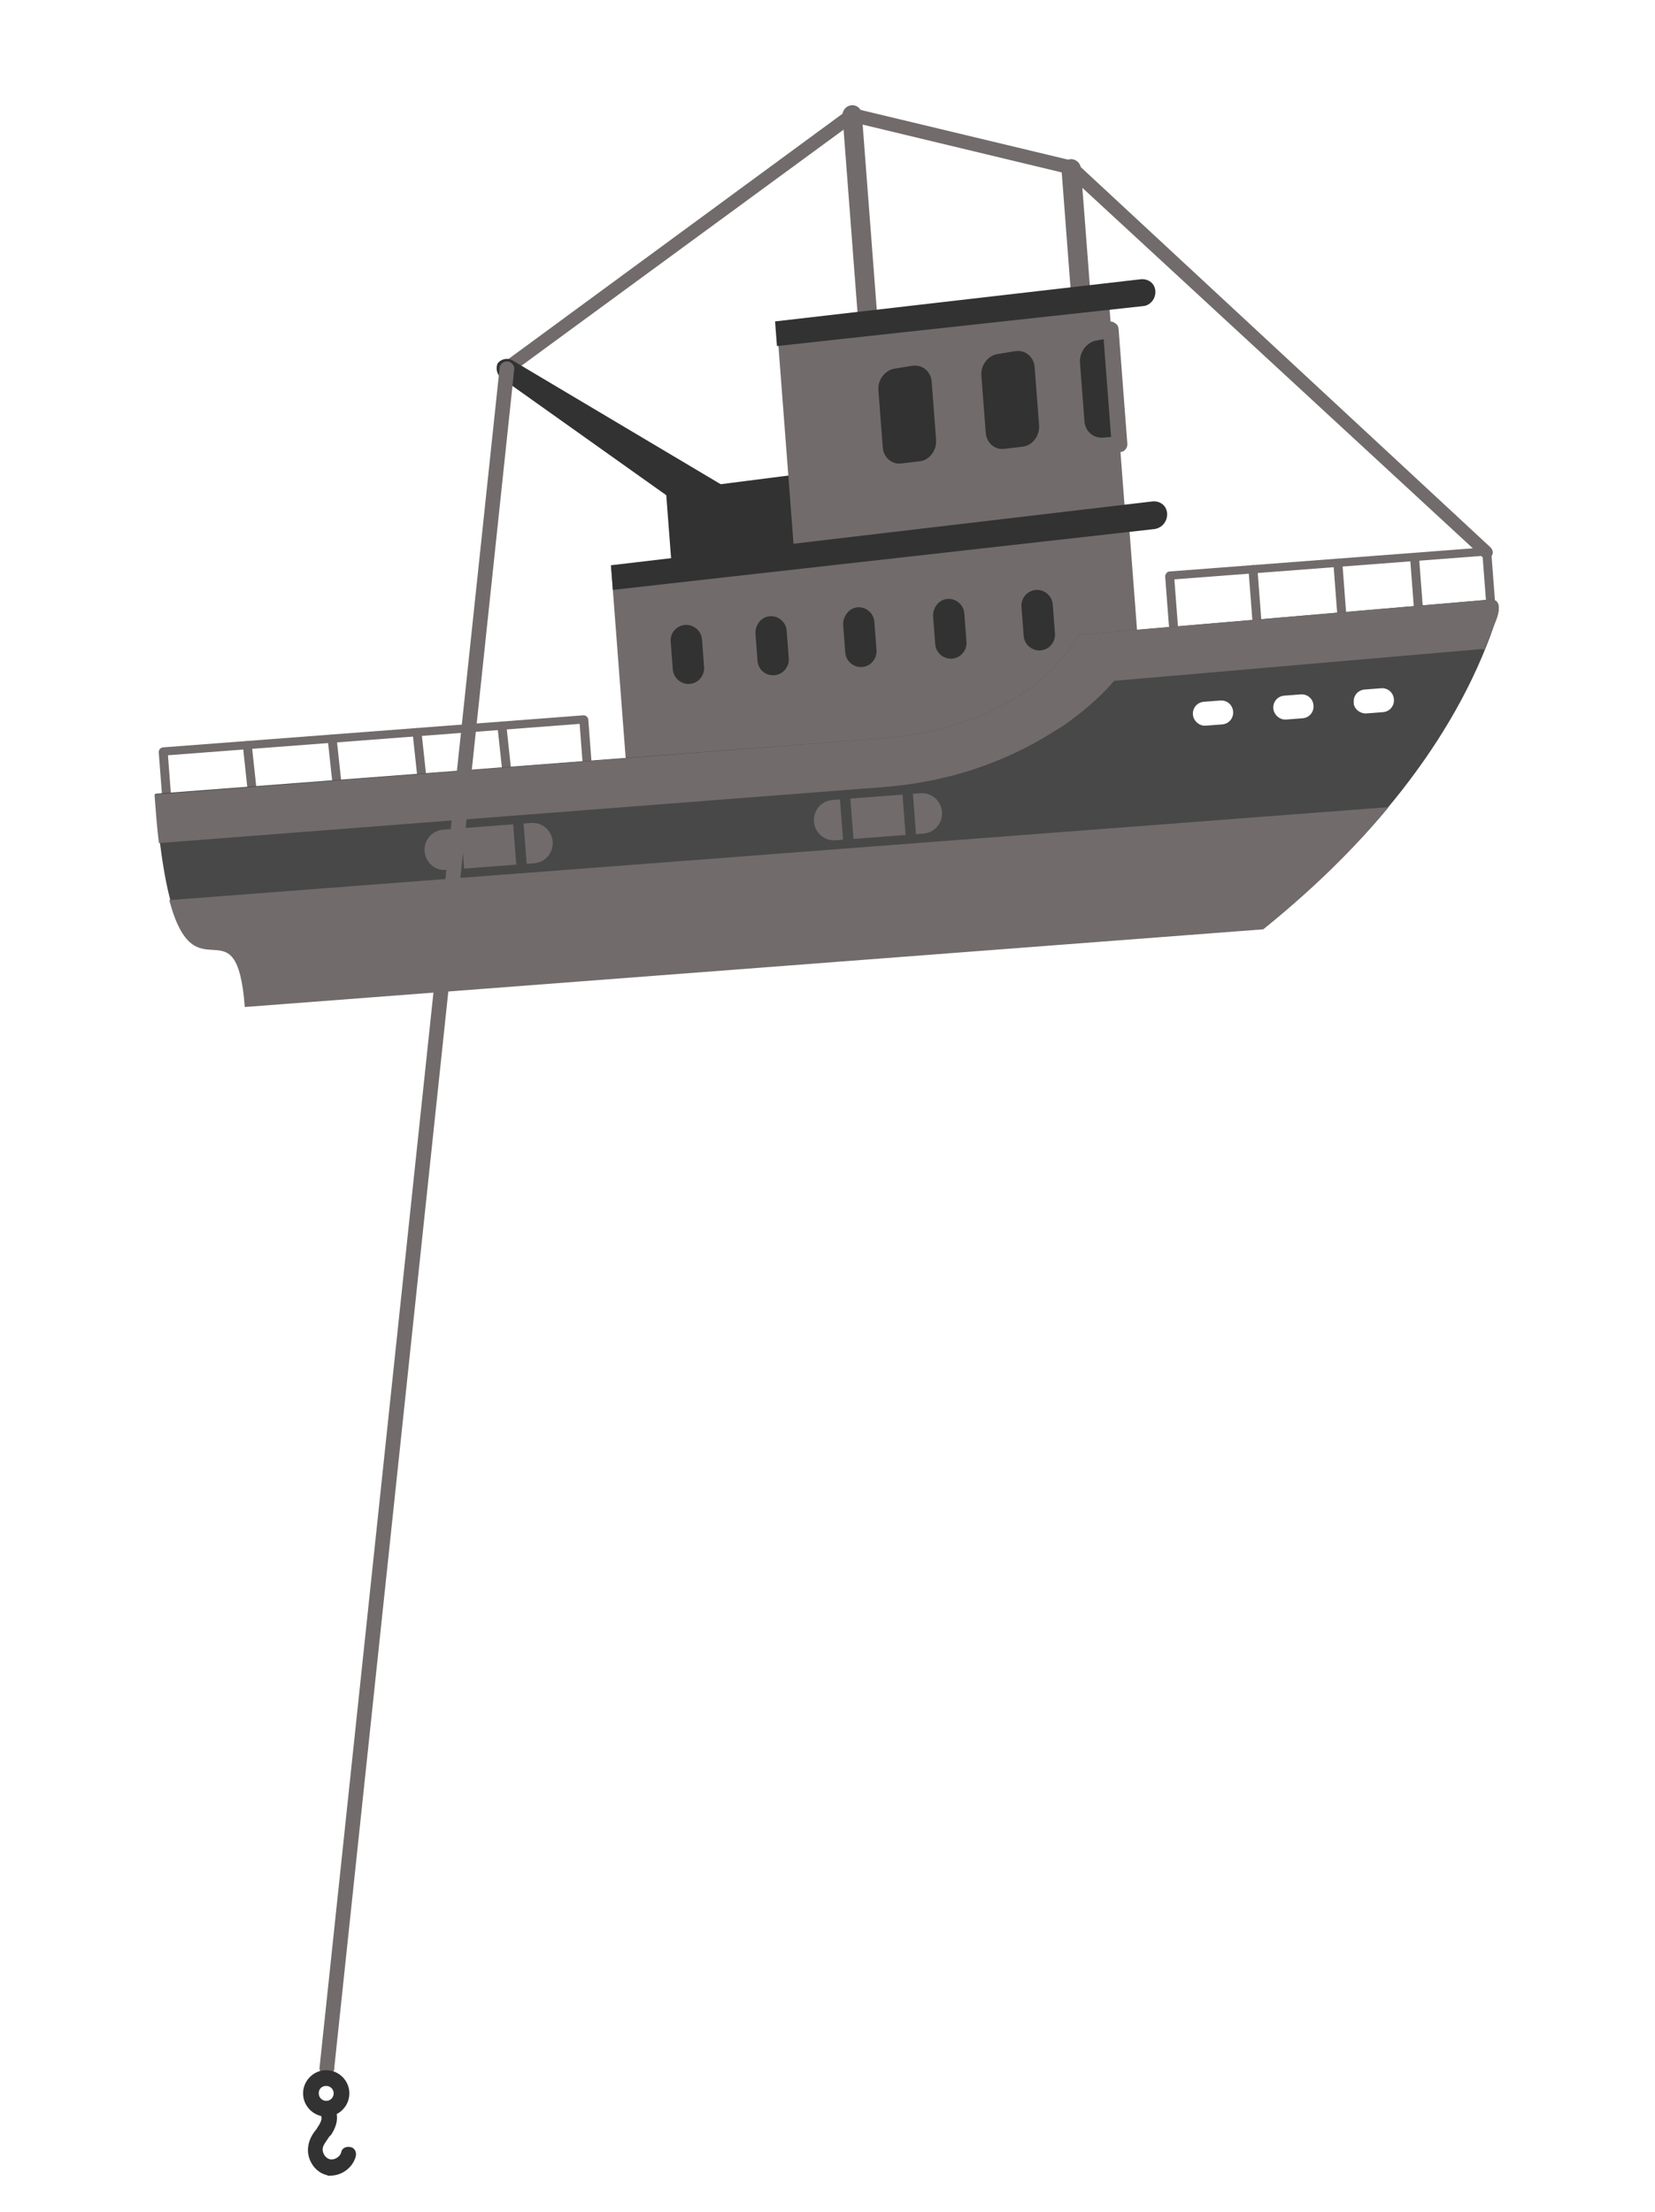 <?xml version="1.0" encoding="UTF-8"?> <svg xmlns="http://www.w3.org/2000/svg" width="229" height="306" viewBox="0 0 229 306" fill="none"><g clip-path="url(#clip0_2064_1421)"><path d="M205.687 77.277C205.893 77.261 206.091 77.142 206.289 77.023C206.677 76.682 206.63 76.062 206.187 75.68L148.654 22.294L117.732 14.885L69.559 50.252C69.171 50.593 69.107 51.117 69.345 51.515C69.685 51.905 70.208 51.969 70.604 51.731L118.096 16.935L147.647 24.033L205.045 77.014C205.267 77.205 205.481 77.293 205.687 77.277Z" fill="#726B6B"></path><path d="M162.555 89.087C162.864 89.064 163.15 88.73 163.126 88.42L162.496 80.156L205.141 76.903L205.613 83.102C205.637 83.412 205.97 83.698 206.279 83.674C206.588 83.651 206.873 83.317 206.849 83.007L206.337 76.292C206.322 76.086 206.211 75.99 206.1 75.895C205.989 75.799 205.775 75.712 205.672 75.719L161.791 79.066C161.585 79.082 161.49 79.193 161.395 79.304C161.3 79.415 161.212 79.63 161.22 79.733L161.89 88.515C161.914 88.825 162.246 89.111 162.555 89.087Z" fill="#726B6B"></path><path d="M173.934 86.141C174.243 86.118 174.528 85.784 174.505 85.474L173.993 78.759C173.969 78.449 173.636 78.163 173.327 78.186C173.018 78.21 172.733 78.543 172.757 78.853L173.269 85.569C173.292 85.879 173.625 86.165 173.934 86.141Z" fill="#726B6B"></path><path d="M185.677 85.246C185.986 85.222 186.272 84.889 186.248 84.579L185.736 77.864C185.712 77.554 185.379 77.267 185.07 77.291C184.761 77.314 184.476 77.648 184.5 77.958L185.012 84.673C185.035 84.983 185.368 85.269 185.677 85.246Z" fill="#726B6B"></path><path d="M196.287 84.436C196.596 84.413 196.881 84.079 196.857 83.769L196.345 77.054C196.321 76.744 195.989 76.458 195.68 76.482C195.371 76.505 195.085 76.839 195.109 77.149L195.621 83.864C195.748 84.166 195.978 84.46 196.287 84.436Z" fill="#726B6B"></path><path d="M81.388 107.539C81.698 107.516 81.983 107.182 81.959 106.872L81.4 99.537C81.376 99.227 81.043 98.941 80.734 98.965L22.535 103.403C22.227 103.427 21.941 103.761 21.965 104.07L22.477 110.786C22.5 111.096 22.833 111.382 23.142 111.358C23.451 111.335 23.737 111.001 23.713 110.691L23.24 104.493L80.203 100.148L80.723 106.967C80.755 107.38 81.079 107.563 81.388 107.539Z" fill="#726B6B"></path><path d="M70.216 107.768C70.525 107.744 70.811 107.411 70.787 107.101L70.069 100.402C70.045 100.092 69.72 99.909 69.403 99.829C69.094 99.852 68.809 100.186 68.833 100.496L69.551 107.195C69.582 107.608 69.907 107.792 70.216 107.768Z" fill="#726B6B"></path><path d="M58.473 108.664C58.782 108.64 59.068 108.307 59.044 107.997L58.326 101.297C58.302 100.987 57.977 100.804 57.66 100.724C57.351 100.748 57.066 101.082 57.09 101.391L57.808 108.091C57.839 108.504 58.164 108.687 58.473 108.664Z" fill="#726B6B"></path><path d="M46.73 109.559C47.039 109.536 47.324 109.202 47.301 108.892L46.583 102.193C46.559 101.883 46.234 101.7 45.917 101.62C45.608 101.644 45.323 101.977 45.346 102.287L46.065 108.986C46.096 109.4 46.421 109.583 46.73 109.559Z" fill="#726B6B"></path><path d="M34.988 110.455C35.297 110.431 35.582 110.098 35.559 109.788L34.84 103.088C34.817 102.779 34.492 102.595 34.175 102.516C33.866 102.539 33.581 102.873 33.604 103.183L34.322 109.882C34.354 110.295 34.679 110.478 34.988 110.455Z" fill="#726B6B"></path><path d="M121.011 56.511C121.732 56.456 122.303 55.789 122.248 55.066L119.254 15.808C119.199 15.085 118.636 14.504 117.812 14.567C117.091 14.622 116.52 15.289 116.576 16.012L119.562 55.166C119.625 55.993 120.29 56.566 121.011 56.511Z" fill="#726B6B"></path><path d="M151.473 66.033C152.194 65.978 152.764 65.311 152.709 64.588L149.558 23.264C149.502 22.541 148.837 21.968 148.116 22.023C147.395 22.078 146.824 22.745 146.879 23.469L150.031 64.792C149.983 65.523 150.649 66.096 151.473 66.033Z" fill="#726B6B"></path><path d="M92.149 67.96L126.316 63.588L127.112 74.022L92.913 77.981L92.149 67.96Z" fill="#323232"></path><path d="M86.839 108.371L158.193 98.46L156.011 69.844L84.546 78.308L86.839 108.371Z" fill="#726B6B"></path><path d="M69.296 52.246L97.558 72.327C98.873 73.266 100.608 72.926 101.544 71.608C102.479 70.289 102.139 68.549 100.825 67.61C100.722 67.618 100.714 67.515 100.611 67.522L70.874 49.84C70.224 49.474 69.305 49.648 68.837 50.307C68.576 50.95 68.742 51.769 69.296 52.246Z" fill="#323232"></path><path d="M109.807 75.342L155.606 69.978L153.353 40.432L107.687 47.551L109.807 75.342Z" fill="#726B6B"></path><path d="M121.697 102.179C143.432 100.521 149.197 87.82 149.197 87.82C149.197 87.82 196.652 83.785 206.121 82.959C207.872 82.826 207.499 84.724 206.793 86.337C201.208 102.765 188.841 117.217 174.883 128.464L33.97 139.212C32.559 120.719 24.229 145.982 21.471 109.823L121.697 102.179ZM189.087 98.702L191.353 98.529C192.28 98.458 192.946 97.68 192.875 96.75C192.804 95.82 192.028 95.152 191.101 95.223L188.835 95.396C187.908 95.467 187.242 96.245 187.313 97.174C187.273 98.009 188.16 98.772 189.087 98.702ZM177.962 99.55L180.228 99.377C181.155 99.307 181.821 98.528 181.75 97.599C181.679 96.669 180.903 96.001 179.976 96.072L177.71 96.244C176.783 96.315 176.117 97.093 176.188 98.023C176.251 98.85 177.035 99.621 177.962 99.55ZM166.837 100.399L169.104 100.226C170.031 100.155 170.696 99.377 170.626 98.447C170.555 97.517 169.778 96.849 168.851 96.92L166.585 97.093C165.658 97.163 164.992 97.942 165.063 98.871C165.126 99.698 165.91 100.469 166.837 100.399Z" fill="#484848"></path><path d="M192.146 111.665C187.025 117.874 181.033 123.527 174.787 128.575L33.873 139.323C32.731 124.343 27.052 138.181 23.421 124.534L192.146 111.665Z" fill="#726B6B"></path><path d="M205.405 89.872C205.302 89.88 205.088 89.792 204.985 89.8C195.516 90.626 154.139 94.197 154.139 94.197C154.139 94.197 152.252 96.627 148.329 99.524C148.329 99.524 147.354 100.326 146.26 100.929C141.029 104.341 133.025 108.069 122.209 108.894L21.991 116.642C21.739 114.687 21.573 112.517 21.376 109.934L121.697 102.179C143.432 100.521 149.197 87.82 149.197 87.82C149.197 87.82 196.652 83.785 206.121 82.959C207.872 82.826 207.499 84.724 206.793 86.337C206.269 87.624 205.833 88.696 205.405 89.872Z" fill="#726B6B"></path><path d="M152.892 61.561L154.953 61.404L153.747 45.597L151.703 45.961C149.65 46.221 148.247 48.199 148.405 50.265L149.019 58.323C149.177 60.389 150.943 61.813 152.892 61.561Z" fill="#323232"></path><path d="M155.039 62.54C155.348 62.516 155.546 62.397 155.737 62.175C155.927 61.953 156.006 61.635 155.991 61.428L154.777 45.519C154.753 45.209 154.627 44.907 154.302 44.724C154.08 44.533 153.763 44.453 153.454 44.477L151.41 44.84C148.954 45.235 146.964 47.673 147.161 50.256L147.775 58.314C147.98 61 150.301 62.901 152.868 62.602L155.039 62.54ZM152.814 60.528L152.608 60.543C151.269 60.645 150.16 59.691 150.049 58.245L149.435 50.186C149.324 48.74 150.355 47.311 151.789 47.097L152.709 46.923L153.741 60.457L152.814 60.528Z" fill="#726B6B"></path><path d="M139.137 63.233L141.601 62.941C143.551 62.689 145.065 60.807 144.907 58.741L144.293 50.683C144.135 48.616 142.369 47.192 140.42 47.445L137.963 47.84C136.014 48.093 134.603 49.967 134.76 52.033L135.367 59.988C135.525 62.054 137.188 63.486 139.137 63.233Z" fill="#323232"></path><path d="M139.121 64.378C139.224 64.37 139.224 64.37 139.327 64.362L141.791 64.07C144.359 63.77 146.245 61.34 146.048 58.758L145.434 50.7C145.229 48.014 142.908 46.112 140.349 46.515L137.892 46.91C135.436 47.306 133.541 49.632 133.746 52.318L134.337 60.066C134.534 62.649 136.546 64.574 139.121 64.378ZM140.712 48.566C141.948 48.471 143.057 49.426 143.16 50.769L143.774 58.827C143.885 60.273 142.854 61.703 141.412 61.813L138.845 62.113C137.608 62.207 136.5 61.252 136.397 59.909L135.79 51.955C135.68 50.508 136.719 49.182 138.05 48.977L140.506 48.581C140.609 48.574 140.712 48.566 140.712 48.566Z" fill="#726B6B"></path><path d="M124.889 65.255L127.353 64.963C129.303 64.711 130.817 62.829 130.659 60.763L130.045 52.704C129.887 50.638 128.121 49.214 126.171 49.467L123.715 49.862C121.766 50.115 120.355 51.989 120.512 54.055L121.119 62.01C121.277 64.076 122.94 65.508 124.889 65.255Z" fill="#323232"></path><path d="M124.873 66.399C124.976 66.391 124.976 66.391 125.079 66.384L127.543 66.092C130.11 65.792 131.997 63.362 131.8 60.779L131.186 52.721C130.981 50.035 128.66 48.134 126.101 48.537L123.644 48.932C121.188 49.327 119.293 51.654 119.498 54.34L120.105 62.295C120.286 64.671 122.401 66.588 124.873 66.399ZM126.464 50.587C127.7 50.493 128.809 51.448 128.912 52.791L129.526 60.849C129.637 62.295 128.606 63.725 127.164 63.835L124.597 64.134C123.36 64.229 122.252 63.274 122.149 61.931L121.542 53.976C121.432 52.53 122.471 51.204 123.802 50.998L126.258 50.603C126.361 50.595 126.464 50.587 126.464 50.587Z" fill="#726B6B"></path><path d="M144.053 91.018C145.804 90.885 147.136 89.328 147.002 87.572L146.694 83.543C146.561 81.787 145.008 80.45 143.257 80.584C141.506 80.717 140.174 82.274 140.308 84.03L140.615 88.059C140.749 89.815 142.302 91.152 144.053 91.018Z" fill="#323232"></path><path d="M144.132 92.051C146.501 91.871 148.309 89.758 148.127 87.382L147.82 83.353C147.639 80.977 145.532 79.163 143.163 79.344C140.794 79.525 138.986 81.637 139.168 84.013L139.475 88.042C139.656 90.418 141.763 92.232 144.132 92.051ZM143.336 81.617C144.469 81.531 145.57 82.382 145.665 83.621L145.972 87.65C146.059 88.787 145.211 89.891 143.975 89.985C142.841 90.071 141.74 89.22 141.646 87.981L141.339 83.951C141.244 82.712 142.203 81.703 143.336 81.617Z" fill="#726B6B"></path><path d="M131.811 92.16C133.562 92.026 134.893 90.47 134.76 88.714L134.46 84.788C134.326 83.031 132.774 81.695 131.023 81.829C129.271 81.962 127.94 83.519 128.074 85.275L128.373 89.201C128.507 90.957 130.059 92.293 131.811 92.16Z" fill="#323232"></path><path d="M131.89 93.193C134.259 93.012 136.066 90.9 135.885 88.524L135.586 84.598C135.405 82.222 133.298 80.408 130.929 80.589C128.559 80.77 126.752 82.882 126.933 85.258L127.233 89.184C127.525 91.655 129.521 93.374 131.89 93.193ZM131.102 82.862C132.235 82.775 133.336 83.627 133.431 84.866L133.73 88.792C133.817 89.928 132.968 91.032 131.732 91.127C130.599 91.213 129.498 90.362 129.404 89.122L129.104 85.196C129.113 83.949 129.969 82.948 131.102 82.862Z" fill="#726B6B"></path><path d="M107.225 94.451C108.976 94.317 110.307 92.761 110.173 91.004L109.882 87.182C109.748 85.426 108.196 84.089 106.444 84.223C104.693 84.356 103.362 85.913 103.496 87.669L103.787 91.492C103.921 93.248 105.473 94.584 107.225 94.451Z" fill="#323232"></path><path d="M107.311 95.587C109.68 95.406 111.487 93.294 111.306 90.918L111.015 87.096C110.833 84.719 108.726 82.906 106.357 83.087C103.988 83.267 102.181 85.379 102.362 87.755L102.653 91.578C102.938 93.946 104.942 95.768 107.311 95.587ZM106.523 85.256C107.656 85.17 108.757 86.021 108.851 87.261L109.143 91.083C109.23 92.219 108.381 93.323 107.145 93.418C105.909 93.512 104.911 92.653 104.817 91.413L104.525 87.591C104.534 86.343 105.39 85.343 106.523 85.256Z" fill="#726B6B"></path><path d="M95.497 95.553C97.248 95.419 98.58 93.863 98.446 92.107L98.154 88.284C98.02 86.528 96.468 85.192 94.717 85.325C92.966 85.459 91.634 87.015 91.768 88.771L92.059 92.594C92.091 94.358 93.643 95.694 95.497 95.553Z" fill="#323232"></path><path d="M95.584 96.689C97.953 96.508 99.761 94.396 99.579 92.02L99.288 88.198C99.107 85.822 97 84.008 94.631 84.189C92.262 84.369 90.454 86.482 90.635 88.858L90.927 92.68C91.108 95.056 93.215 96.87 95.584 96.689ZM94.804 86.462C95.937 86.375 97.038 87.226 97.133 88.466L97.424 92.288C97.511 93.425 96.663 94.529 95.427 94.623C94.293 94.709 93.192 93.858 93.098 92.618L92.806 88.796C92.712 87.556 93.568 86.556 94.804 86.462Z" fill="#726B6B"></path><path d="M119.362 93.317C121.113 93.183 122.445 91.627 122.311 89.871L122.012 85.945C121.878 84.189 120.325 82.852 118.574 82.986C116.823 83.12 115.491 84.676 115.625 86.432L115.925 90.358C116.059 92.114 117.611 93.451 119.362 93.317Z" fill="#323232"></path><path d="M119.449 94.453C121.819 94.273 123.626 92.16 123.445 89.784L123.145 85.859C122.964 83.483 120.857 81.669 118.488 81.85C116.119 82.03 114.312 84.142 114.493 86.519L114.792 90.444C114.973 92.82 117.08 94.634 119.449 94.453ZM118.654 84.019C119.787 83.933 120.888 84.784 120.982 86.024L121.282 89.949C121.368 91.086 120.52 92.19 119.284 92.284C118.151 92.37 117.05 91.519 116.955 90.279L116.656 86.354C116.672 85.209 117.521 84.106 118.654 84.019Z" fill="#726B6B"></path><path d="M159.789 73.192L84.799 81.613L84.539 78.204L159.497 69.37C160.528 69.291 161.407 69.951 161.486 70.984C161.572 72.121 160.811 73.01 159.789 73.192Z" fill="#323232"></path><path d="M158.161 42.351L107.505 47.877L107.245 44.468L157.877 38.632C158.907 38.553 159.787 39.214 159.865 40.247C159.944 41.28 159.191 42.273 158.161 42.351Z" fill="#323232"></path><path d="M127.775 115.328L115.62 116.255C114.075 116.372 112.745 115.227 112.626 113.677C112.508 112.128 113.65 110.794 115.195 110.676L127.35 109.749C128.895 109.631 130.225 110.776 130.344 112.326C130.462 113.876 129.32 115.21 127.775 115.328Z" fill="#726B6B"></path><path d="M117.442 117.051C117.854 117.02 118.139 116.686 118.108 116.273L117.682 110.694C117.651 110.281 117.318 109.995 116.906 110.026C116.494 110.057 116.208 110.391 116.24 110.804L116.665 116.383C116.689 116.693 117.03 117.082 117.442 117.051Z" fill="#484848"></path><path d="M126.095 116.391C126.507 116.36 126.792 116.026 126.761 115.613L126.335 110.034C126.304 109.621 125.971 109.334 125.559 109.366C125.147 109.397 124.862 109.731 124.893 110.144L125.319 115.723C125.342 116.033 125.683 116.422 126.095 116.391Z" fill="#484848"></path><path d="M73.903 119.436L61.748 120.364C60.203 120.481 58.873 119.336 58.754 117.786C58.636 116.237 59.778 114.903 61.323 114.785L73.478 113.858C75.023 113.74 76.353 114.885 76.472 116.435C76.59 117.985 75.448 119.319 73.903 119.436Z" fill="#726B6B"></path><path d="M63.57 121.16C63.982 121.128 64.267 120.795 64.236 120.382L63.81 114.803C63.779 114.39 63.446 114.103 63.034 114.135C62.622 114.166 62.336 114.5 62.368 114.913L62.793 120.492C62.817 120.802 63.158 121.191 63.57 121.16Z" fill="#484848"></path><path d="M72.223 120.5C72.635 120.468 72.92 120.135 72.889 119.722L72.463 114.143C72.432 113.73 72.099 113.443 71.687 113.475C71.275 113.506 70.99 113.84 71.021 114.253L71.447 119.832C71.47 120.142 71.811 120.531 72.223 120.5Z" fill="#484848"></path><path d="M45.311 287.135C45.826 287.095 46.31 286.643 46.262 286.023L71.168 50.96C71.128 50.444 70.677 49.959 70.059 50.006C69.544 50.045 69.06 50.498 69.108 51.117L44.202 286.18C44.242 286.697 44.693 287.182 45.311 287.135Z" fill="#726B6B"></path><path d="M46.005 300.99C47.447 300.88 48.819 299.84 49.223 298.355C49.382 297.719 49.026 297.123 48.503 297.059C47.869 296.899 47.275 297.256 47.211 297.781C47.052 298.416 46.26 298.892 45.626 298.733C44.992 298.574 44.517 297.778 44.676 297.143C44.747 296.722 45.128 296.277 45.405 295.84C45.501 295.729 45.588 295.515 45.786 295.396C46.809 293.863 46.722 292.727 46.461 292.019C46.208 291.415 45.566 291.152 45.066 291.398C44.464 291.652 44.203 292.295 44.448 292.796C44.575 293.098 44.408 293.63 44.035 294.178C43.94 294.29 43.853 294.504 43.758 294.615C43.282 295.171 42.822 295.933 42.679 296.776C42.298 298.571 43.486 300.559 45.276 300.942C45.284 301.045 45.593 301.022 46.005 300.99Z" fill="#323232"></path><path d="M45.383 292.829C47.134 292.695 48.466 291.139 48.332 289.383C48.198 287.626 46.646 286.29 44.895 286.424C43.144 286.557 41.812 288.113 41.946 289.87C42.08 291.626 43.632 292.962 45.383 292.829ZM45.06 288.593C45.575 288.554 46.122 288.928 46.169 289.548C46.208 290.064 45.836 290.612 45.218 290.659C44.703 290.699 44.156 290.325 44.109 289.705C44.062 289.085 44.442 288.64 45.06 288.593Z" fill="#323232"></path></g><defs><clipPath id="clip0_2064_1421"><rect width="207.22" height="290.434" fill="white" transform="matrix(-0.997 0.076 0.076 0.997 206.62 0)"></rect></clipPath></defs></svg> 